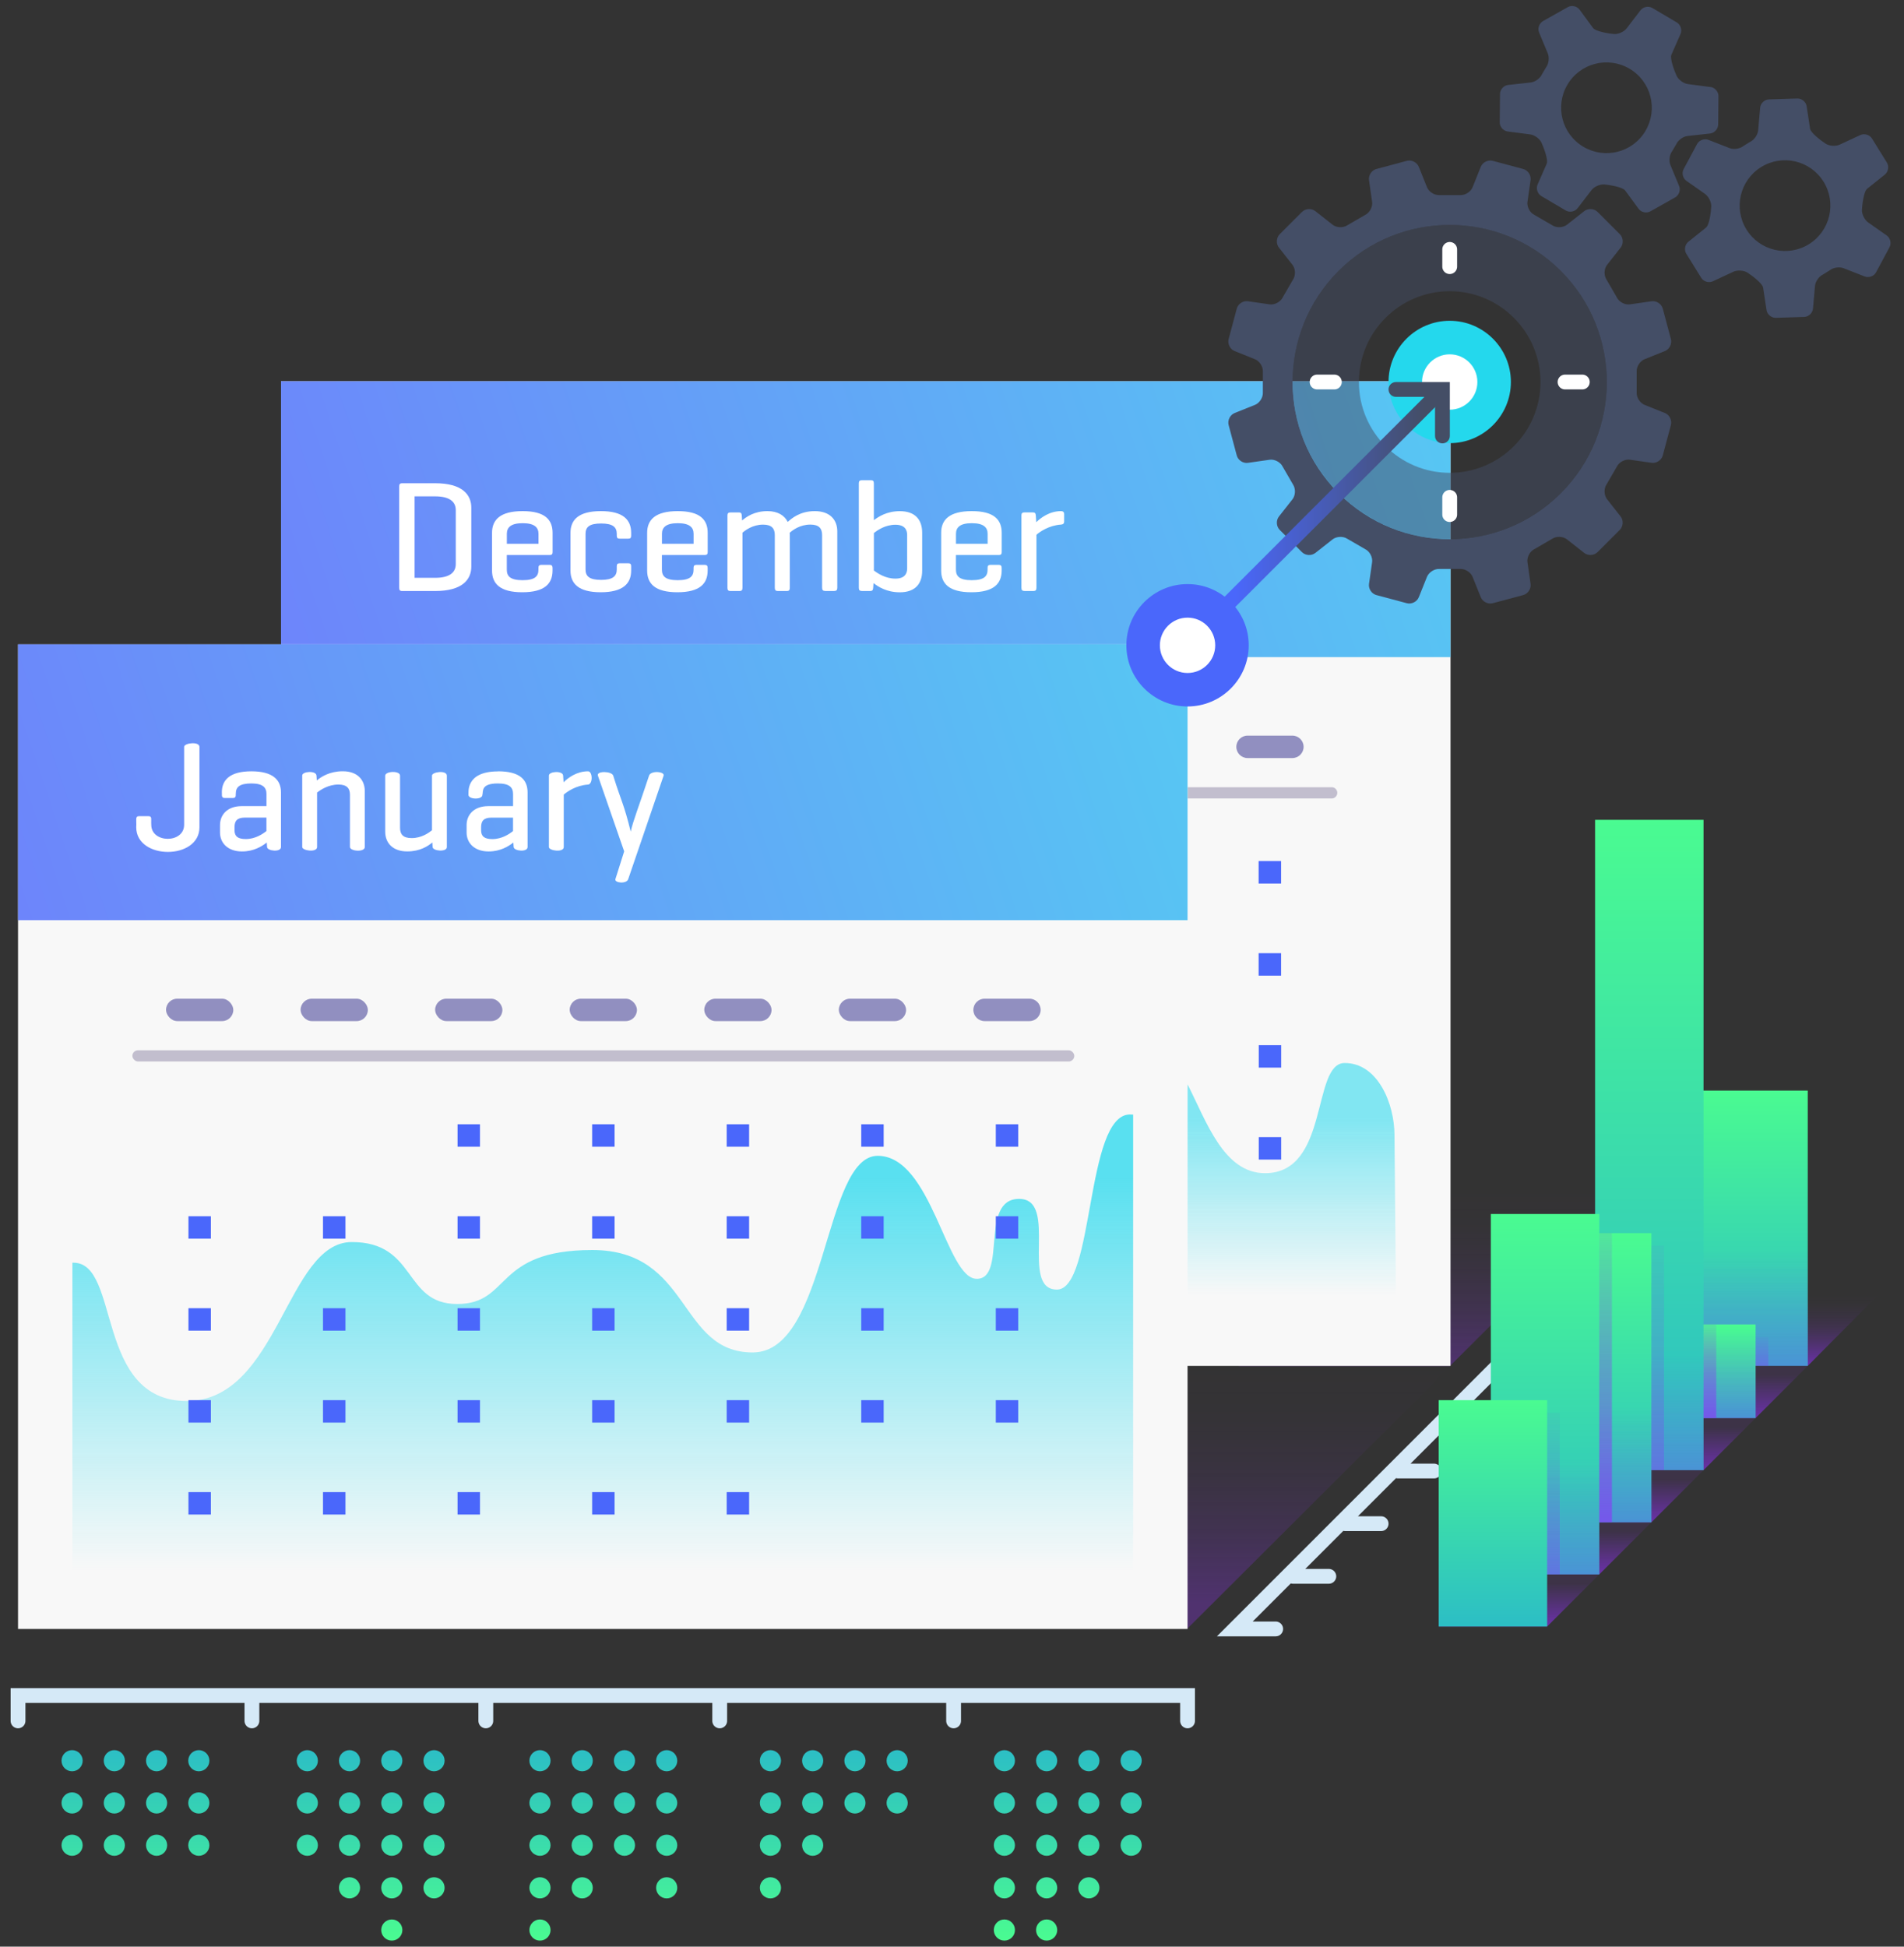 <svg id="a" xmlns="http://www.w3.org/2000/svg" xmlns:xlink="http://www.w3.org/1999/xlink" viewBox="0 0 450 460"><rect x="0" y="0" width="450" height="460" fill="#333333" stroke="none"/><defs><linearGradient id="b" x1="280.09" y1="378.46" x2="280.09" y2="322.77" gradientUnits="userSpaceOnUse"><stop offset="0" stop-color="#9130f9" stop-opacity=".3"/><stop offset=".06" stop-color="#9130f9" stop-opacity=".27"/><stop offset=".3" stop-color="#9130f9" stop-opacity=".15"/><stop offset=".54" stop-color="#9130f9" stop-opacity=".07"/><stop offset=".77" stop-color="#9130f9" stop-opacity=".02"/><stop offset="1" stop-color="#9130f9" stop-opacity="0"/></linearGradient><linearGradient id="c" x1="342.87" y1="322.52" x2="342.87" y2="281.18" xlink:href="#b"/><linearGradient id="d" x1="69.41" y1="168.22" x2="433.26" y2="45.69" gradientUnits="userSpaceOnUse"><stop offset="0" stop-color="#4a67fb"/><stop offset="1" stop-color="#24d8ed"/></linearGradient><linearGradient id="e" x1="7.25" y1="230.37" x2="371.11" y2="107.85" xlink:href="#d"/><linearGradient id="f" x1="424.57" y1="322.61" x2="424.57" y2="305.85" gradientUnits="userSpaceOnUse"><stop offset="0" stop-color="#9130f9" stop-opacity=".6"/><stop offset="0" stop-color="#9130f9" stop-opacity=".6"/><stop offset=".17" stop-color="#9130f9" stop-opacity=".42"/><stop offset=".34" stop-color="#9130f9" stop-opacity=".27"/><stop offset=".51" stop-color="#9130f9" stop-opacity=".15"/><stop offset=".68" stop-color="#9130f9" stop-opacity=".07"/><stop offset=".84" stop-color="#9130f9" stop-opacity=".02"/><stop offset="1" stop-color="#9130f9" stop-opacity="0"/></linearGradient><linearGradient id="g" x1="414.44" y1="257.71" x2="414.44" y2="322.76" gradientUnits="userSpaceOnUse"><stop offset="0" stop-color="#4afb91"/><stop offset="1" stop-color="#2cbec5"/></linearGradient><linearGradient id="h" x1="408.28" y1="335.01" x2="408.28" y2="324.85" gradientUnits="userSpaceOnUse"><stop offset="0" stop-color="#9130f9" stop-opacity=".6"/><stop offset="1" stop-color="#9130f9" stop-opacity=".1"/></linearGradient><linearGradient id="i" x1="414.39" y1="322.69" x2="414.39" y2="295.66" gradientUnits="userSpaceOnUse"><stop offset="0" stop-color="#9130f9" stop-opacity=".3"/><stop offset="1" stop-color="#9130f9" stop-opacity="0"/></linearGradient><linearGradient id="j" x1="402.12" y1="312.97" x2="402.12" y2="335.08" xlink:href="#g"/><linearGradient id="k" x1="395.96" y1="347.32" x2="395.96" y2="337.17" xlink:href="#h"/><linearGradient id="l" x1="402.07" y1="335.03" x2="402.07" y2="314.17" xlink:href="#i"/><linearGradient id="m" x1="389.8" y1="193.73" x2="389.8" y2="347.4" xlink:href="#g"/><linearGradient id="n" x1="383.64" y1="359.64" x2="383.64" y2="349.49" xlink:href="#h"/><linearGradient id="o" x1="389.75" y1="347.33" x2="389.75" y2="320.29" xlink:href="#i"/><linearGradient id="p" x1="377.48" y1="291.39" x2="377.48" y2="359.72" xlink:href="#g"/><linearGradient id="q" x1="371.27" y1="371.96" x2="371.27" y2="361.81" xlink:href="#h"/><linearGradient id="r" x1="377.44" y1="359.65" x2="377.44" y2="332.61" xlink:href="#i"/><linearGradient id="s" x1="365.16" y1="286.87" x2="365.16" y2="372.03" xlink:href="#g"/><linearGradient id="t" x1="359" y1="384.28" x2="359" y2="374.13" xlink:href="#h"/><linearGradient id="u" x1="365.12" y1="371.97" x2="365.12" y2="344.93" xlink:href="#i"/><linearGradient id="v" x1="352.85" y1="330.86" x2="352.85" y2="384.35" xlink:href="#g"/><linearGradient id="w" x1="416.43" y1="322.76" x2="416.43" y2="315.96" xlink:href="#h"/><linearGradient id="x" x1="391.79" y1="347.4" x2="391.79" y2="294.36" xlink:href="#h"/><linearGradient id="y" x1="367.15" y1="372.03" x2="367.15" y2="333.86" xlink:href="#h"/><linearGradient id="z" x1="379.47" y1="359.72" x2="379.47" y2="291.36" xlink:href="#h"/><linearGradient id="aa" x1="404.12" y1="335.08" x2="404.12" y2="312.97" xlink:href="#h"/><linearGradient id="ab" x1="17.04" y1="458.51" x2="17.04" y2="413.32" xlink:href="#g"/><linearGradient id="ac" x1="27.02" y1="458.51" x2="27.02" y2="413.32" xlink:href="#g"/><linearGradient id="ad" x1="37.01" y1="458.51" x2="37.01" y2="413.32" xlink:href="#g"/><linearGradient id="ae" x1="46.99" y1="458.51" x2="46.99" y2="413.32" xlink:href="#g"/><linearGradient id="af" x1="17.04" y1="458.51" x2="17.04" y2="413.32" xlink:href="#g"/><linearGradient id="ag" x1="27.02" y1="458.51" x2="27.02" y2="413.32" xlink:href="#g"/><linearGradient id="ah" x1="37.01" y1="458.51" x2="37.01" y2="413.32" xlink:href="#g"/><linearGradient id="ai" x1="46.99" y1="458.51" x2="46.99" y2="413.32" xlink:href="#g"/><linearGradient id="aj" x1="17.04" y1="458.51" x2="17.04" y2="413.32" xlink:href="#g"/><linearGradient id="ak" x1="27.02" y1="458.51" x2="27.02" y2="413.32" xlink:href="#g"/><linearGradient id="al" x1="37.01" y1="458.51" x2="37.01" y2="413.32" xlink:href="#g"/><linearGradient id="am" x1="46.99" y1="458.51" x2="46.99" y2="413.32" xlink:href="#g"/><linearGradient id="an" x1="182.09" y1="458.51" x2="182.09" y2="413.32" xlink:href="#g"/><linearGradient id="ao" x1="192.07" y1="458.51" x2="192.07" y2="413.32" xlink:href="#g"/><linearGradient id="ap" x1="202.06" y1="458.51" x2="202.06" y2="413.32" xlink:href="#g"/><linearGradient id="aq" x1="212.04" y1="458.51" x2="212.04" y2="413.32" xlink:href="#g"/><linearGradient id="ar" x1="182.09" y1="458.51" x2="182.09" y2="413.32" xlink:href="#g"/><linearGradient id="as" x1="192.07" y1="458.51" x2="192.07" y2="413.32" xlink:href="#g"/><linearGradient id="at" x1="202.06" y1="458.51" x2="202.06" y2="413.32" xlink:href="#g"/><linearGradient id="au" x1="212.04" y1="458.51" x2="212.04" y2="413.32" xlink:href="#g"/><linearGradient id="av" x1="182.09" y1="458.51" x2="182.09" y2="413.32" xlink:href="#g"/><linearGradient id="aw" x1="192.07" y1="458.51" x2="192.07" y2="413.32" xlink:href="#g"/><linearGradient id="ax" x1="182.09" y1="458.51" x2="182.09" y2="413.32" xlink:href="#g"/><linearGradient id="ay" x1="72.63" y1="458.51" x2="72.63" y2="413.32" xlink:href="#g"/><linearGradient id="az" x1="82.61" y1="458.51" x2="82.61" y2="413.32" xlink:href="#g"/><linearGradient id="ba" x1="92.6" y1="458.51" x2="92.6" y2="413.32" xlink:href="#g"/><linearGradient id="bb" x1="102.58" y1="458.51" x2="102.58" y2="413.32" xlink:href="#g"/><linearGradient id="bc" x1="72.63" y1="458.51" x2="72.63" y2="413.32" xlink:href="#g"/><linearGradient id="bd" x1="82.61" y1="458.51" x2="82.61" y2="413.32" xlink:href="#g"/><linearGradient id="be" x1="92.6" y1="458.51" x2="92.6" y2="413.32" xlink:href="#g"/><linearGradient id="bf" x1="102.58" y1="458.51" x2="102.58" y2="413.32" xlink:href="#g"/><linearGradient id="bg" x1="72.63" y1="458.51" x2="72.63" y2="413.32" xlink:href="#g"/><linearGradient id="bh" x1="82.61" y1="458.51" x2="82.61" y2="413.32" xlink:href="#g"/><linearGradient id="bi" x1="92.6" y1="458.51" x2="92.6" y2="413.32" xlink:href="#g"/><linearGradient id="bj" x1="102.58" y1="458.51" x2="102.58" y2="413.32" xlink:href="#g"/><linearGradient id="bk" x1="82.61" y1="458.51" x2="82.61" y2="413.32" xlink:href="#g"/><linearGradient id="bl" x1="92.6" y1="458.51" x2="92.6" y2="413.32" xlink:href="#g"/><linearGradient id="bm" x1="102.58" y1="458.51" x2="102.58" y2="413.32" xlink:href="#g"/><linearGradient id="bn" x1="92.6" y1="458.51" x2="92.6" y2="413.32" xlink:href="#g"/><linearGradient id="bo" x1="127.62" y1="458.51" x2="127.62" y2="413.32" xlink:href="#g"/><linearGradient id="bp" x1="137.6" y1="458.51" x2="137.6" y2="413.32" xlink:href="#g"/><linearGradient id="bq" x1="147.59" y1="458.51" x2="147.59" y2="413.32" xlink:href="#g"/><linearGradient id="br" x1="157.57" y1="458.51" x2="157.57" y2="413.32" xlink:href="#g"/><linearGradient id="bs" x1="127.62" y1="458.51" x2="127.62" y2="413.32" xlink:href="#g"/><linearGradient id="bt" x1="137.6" y1="458.51" x2="137.6" y2="413.32" xlink:href="#g"/><linearGradient id="bu" x1="147.59" y1="458.51" x2="147.59" y2="413.32" xlink:href="#g"/><linearGradient id="bv" x1="157.57" y1="458.51" x2="157.57" y2="413.32" xlink:href="#g"/><linearGradient id="bw" x1="127.62" y1="458.51" x2="127.62" y2="413.32" xlink:href="#g"/><linearGradient id="bx" x1="137.6" y1="458.51" x2="137.6" y2="413.32" xlink:href="#g"/><linearGradient id="by" x1="147.59" y1="458.51" x2="147.59" y2="413.32" xlink:href="#g"/><linearGradient id="bz" x1="157.57" y1="458.51" x2="157.57" y2="413.32" xlink:href="#g"/><linearGradient id="ca" x1="127.62" y1="458.51" x2="127.62" y2="413.32" xlink:href="#g"/><linearGradient id="cb" x1="137.6" y1="458.51" x2="137.6" y2="413.32" xlink:href="#g"/><linearGradient id="cc" x1="157.57" y1="458.51" x2="157.57" y2="413.32" xlink:href="#g"/><linearGradient id="cd" x1="127.62" y1="458.51" x2="127.62" y2="413.32" xlink:href="#g"/><linearGradient id="ce" x1="237.38" y1="458.51" x2="237.38" y2="413.32" xlink:href="#g"/><linearGradient id="cf" x1="247.37" y1="458.51" x2="247.37" y2="413.32" xlink:href="#g"/><linearGradient id="cg" x1="257.35" y1="458.51" x2="257.35" y2="413.32" xlink:href="#g"/><linearGradient id="ch" x1="267.34" y1="458.51" x2="267.34" y2="413.32" xlink:href="#g"/><linearGradient id="ci" x1="237.38" y1="458.51" x2="237.38" y2="413.32" xlink:href="#g"/><linearGradient id="cj" x1="247.37" y1="458.51" x2="247.37" y2="413.32" xlink:href="#g"/><linearGradient id="ck" x1="257.35" y1="458.51" x2="257.35" y2="413.32" xlink:href="#g"/><linearGradient id="cl" x1="267.34" y1="458.51" x2="267.34" y2="413.32" xlink:href="#g"/><linearGradient id="cm" x1="237.38" y1="458.51" x2="237.38" y2="413.32" xlink:href="#g"/><linearGradient id="cn" x1="247.37" y1="458.51" x2="247.37" y2="413.32" xlink:href="#g"/><linearGradient id="co" x1="257.35" y1="458.51" x2="257.35" y2="413.32" xlink:href="#g"/><linearGradient id="cp" x1="267.34" y1="458.51" x2="267.34" y2="413.32" xlink:href="#g"/><linearGradient id="cq" x1="237.38" y1="458.51" x2="237.38" y2="413.32" xlink:href="#g"/><linearGradient id="cr" x1="247.37" y1="458.51" x2="247.37" y2="413.32" xlink:href="#g"/><linearGradient id="cs" x1="257.35" y1="458.51" x2="257.35" y2="413.32" xlink:href="#g"/><linearGradient id="ct" x1="237.38" y1="458.51" x2="237.38" y2="413.32" xlink:href="#g"/><linearGradient id="cu" x1="247.37" y1="458.51" x2="247.37" y2="413.32" xlink:href="#g"/><linearGradient id="cv" x1="142.46" y1="371.17" x2="142.46" y2="278.24" gradientUnits="userSpaceOnUse"><stop offset="0" stop-color="#24d8ed" stop-opacity="0"/><stop offset=".41" stop-color="#24d8ed" stop-opacity=".4"/><stop offset="1" stop-color="#24d8ed"/></linearGradient><linearGradient id="cw" x1="305.31" y1="306.19" x2="305.31" y2="264.1" xlink:href="#cv"/><linearGradient id="cx" x1="287.6" y1="118.07" x2="342.08" y2="118.07" gradientUnits="userSpaceOnUse"><stop offset=".08" stop-color="#4a67fb"/><stop offset=".9" stop-color="#444e66"/></linearGradient><style>.gn{fill:#f8f8f8}.go{fill:#fff}.gp{fill:#918fc0}.gq{fill:#c2bece}.gr{fill:#444e66}.gt{fill:#4a67fb}.gw,.gx{fill:none;stroke-linecap:round;stroke-miterlimit:10;stroke-width:3.5px}.gw{stroke:#d5e9f7}.gx{stroke:#fff}</style></defs><path fill="url(#b)" d="M218.02 384.8h62.65l61.49-61.33h-62.81l-61.33 61.33z"/><path class="gw" d="M305.56 372.49h8.5M317.92 360.05h8.5M330.41 347.61h8.5M342.83 335.17h8.5M301.5 384.92h-9.66l62.05-62.05h9.71"/><path fill="url(#c)" d="M292.75 322.81h49.91l50.32-50.16h-50.06l-50.17 50.16z"/><path class="gn" d="M66.42 90.09h276.4v232.68H66.42V90.09z"/><path d="M66.42 90.09h276.4v65.19H66.42V90.09z" opacity=".8" fill="url(#d)"/><path class="gp" d="M294.85 173.83h10.6c1.46 0 2.65 1.19 2.65 2.65s-1.19 2.65-2.65 2.65h-10.6c-1.46 0-2.65-1.19-2.65-2.65s1.19-2.65 2.65-2.65z"/><path class="gq" d="M280.67 186.02h34.06a1.33 1.33 0 110 2.66h-34.06v-2.65z"/><path class="gt" d="M297.5 246.98h5.3v5.3h-5.3zM297.5 268.71h5.3v5.3h-5.3zM297.47 203.47h5.31v5.31h-5.31zM297.47 225.24h5.31v5.31h-5.31z"/><path class="go" d="M94.95 139.65c-.45 0-.6-.26-.6-.75v-23.96c0-.52.19-.75.67-.75h7.83c6.4 0 8.54 2.7 8.54 5.77v13.93c0 3.07-2.13 5.77-8.54 5.77h-7.9zm3.03-22.35v19.24h4.87c3.37 0 4.87-1.24 4.87-3.26v-12.73c0-2.02-1.5-3.26-4.87-3.26h-4.87zM130.6 130.48c0 .45-.19.67-.64.67h-10.18v3.44c0 1.53.75 2.51 3.74 2.51s3.74-.97 3.74-2.51v-.41c0-.49.19-.71.71-.71h1.91c.49 0 .71.22.71.71v.64c0 3.07-1.83 5.13-7.15 5.13s-7.15-2.06-7.15-5.13v-8.91c0-3.07 1.91-5.13 7.23-5.13s7.08 2.06 7.08 5.13v4.57zm-10.82-1.98h7.49v-2.36c0-1.5-.94-2.51-3.74-2.51s-3.74 1.01-3.74 2.51v2.36zM149.17 125.91v.67c0 .52-.19.71-.67.71h-2.02c-.52 0-.71-.19-.71-.71v-.41c0-1.57-.86-2.47-3.71-2.47s-3.67.9-3.67 2.47v8.39c0 1.57.86 2.47 3.67 2.47s3.71-.9 3.71-2.47v-.75c0-.49.19-.71.71-.71h2.02c.49 0 .67.22.67.71v1.01c0 3.07-1.91 5.13-7.19 5.13s-7.15-2.06-7.15-5.13v-8.91c0-3.07 1.91-5.13 7.19-5.13s7.15 2.06 7.15 5.13zM167.26 130.48c0 .45-.19.67-.64.67h-10.18v3.44c0 1.53.75 2.51 3.74 2.51s3.74-.97 3.74-2.51v-.41c0-.49.19-.71.71-.71h1.91c.49 0 .71.22.71.71v.64c0 3.07-1.83 5.13-7.15 5.13s-7.15-2.06-7.15-5.13v-8.91c0-3.07 1.91-5.13 7.23-5.13s7.08 2.06 7.08 5.13v4.57zm-10.82-1.98h7.49v-2.36c0-1.5-.94-2.51-3.74-2.51s-3.74 1.01-3.74 2.51v2.36zM174.6 121.08c.52 0 .67.22.71.71l.08 1.2c1.01-.86 2.88-2.21 5.99-2.21 2.43 0 4.04 1.01 4.79 2.55.9-.79 2.85-2.55 6.4-2.55s5.32 2.02 5.32 4.79v13.33c0 .52-.22.75-.71.75h-2.13c-.52 0-.75-.22-.75-.75v-12.47c0-1.54-.71-2.47-2.77-2.47-2.47 0-4.19 1.31-4.9 1.95.04.15.04.34.04.49v12.51c0 .52-.19.75-.67.75h-2.17c-.49 0-.71-.22-.71-.75v-12.47c0-1.54-.71-2.47-2.77-2.47-2.4 0-4.12 1.27-4.87 1.91v13.03c0 .52-.19.75-.67.75h-2.17c-.52 0-.71-.22-.71-.75V121.8c0-.49.19-.71.71-.71h1.98zM203.69 139.65c-.52 0-.71-.22-.71-.75v-24.67c0-.52.19-.75.71-.75h2.17c.49 0 .67.22.67.75v8.69c1.09-.82 3.07-2.13 6.14-2.13 3.63 0 5.28 2.02 5.28 5.09v8.99c0 3.07-1.65 5.09-5.28 5.09-3.15 0-5.17-1.35-6.22-2.17l-.08 1.12c-.04.52-.19.75-.71.75h-1.98zm10.71-13.22c0-1.31-.64-2.43-2.77-2.43-2.43 0-4.27 1.31-5.09 1.95v8.87c.82.6 2.66 1.91 5.09 1.91 2.13 0 2.77-1.12 2.77-2.43v-7.86zM236.75 130.48c0 .45-.19.67-.64.67h-10.18v3.44c0 1.53.75 2.51 3.74 2.51s3.74-.97 3.74-2.51v-.41c0-.49.19-.71.71-.71h1.91c.49 0 .71.22.71.71v.64c0 3.07-1.83 5.13-7.15 5.13s-7.15-2.06-7.15-5.13v-8.91c0-3.07 1.91-5.13 7.23-5.13s7.08 2.06 7.08 5.13v4.57zm-10.82-1.98h7.49v-2.36c0-1.5-.94-2.51-3.74-2.51s-3.74 1.01-3.74 2.51v2.36zM251.51 121.49v1.72c0 .52-.26.71-.75.75-2.81.19-4.94 1.65-5.8 2.4v12.54c0 .52-.19.75-.67.75h-2.17c-.52 0-.71-.22-.71-.75v-17.11c0-.49.19-.71.71-.71h1.98c.52 0 .67.22.71.71l.11 1.61c1.01-1.01 3.11-2.62 5.84-2.62.49 0 .75.22.75.71z"/><path class="gn" d="M4.26 152.25h276.41v232.68H4.26V152.25z"/><path d="M4.26 152.25h276.41v65.19H4.26v-65.19z" fill="url(#e)" opacity=".8"/><path class="gp" d="M232.7 235.99h10.6c1.46 0 2.65 1.19 2.65 2.65s-1.19 2.65-2.65 2.65h-10.6c-1.46 0-2.65-1.19-2.65-2.65s1.19-2.65 2.65-2.65z"/><rect class="gp" x="198.25" y="235.99" width="15.9" height="5.3" rx="2.65" ry="2.65"/><rect class="gp" x="166.45" y="235.99" width="15.9" height="5.3" rx="2.65" ry="2.65"/><rect class="gp" x="134.64" y="235.99" width="15.9" height="5.3" rx="2.65" ry="2.65"/><rect class="gp" x="102.84" y="235.99" width="15.9" height="5.3" rx="2.65" ry="2.65"/><rect class="gp" x="71.04" y="235.99" width="15.9" height="5.3" rx="2.65" ry="2.65"/><rect class="gp" x="39.24" y="235.99" width="15.9" height="5.3" rx="2.65" ry="2.65"/><rect class="gq" x="31.29" y="248.18" width="222.61" height="2.65" rx="1.33" ry="1.33"/><path class="go" d="M35.75 194.9c0 4.4 7.77 4.44 7.77 0v-18.42c0-.92 3.62-1.33 3.62 0v19.01c0 7.78-14.94 7.75-14.94 0 .12-1.73-.35-2.63.7-2.63h2.18c.95 0 .57.77.67 2.03zM52.43 187.25c0-2.96 1.92-4.99 6.99-4.99s6.99 2.03 6.99 4.99v12.91c0 1.27-3.22.96-3.29 0l-.07-1.07c-1.07.85-3.03 2.11-5.84 2.11-3.44 0-5.21-2.07-5.21-4.47v-1.77c0-2.4 1.7-4.47 5.14-4.47h5.84v-2.85c0-1.52-.78-2.51-3.59-2.51s-3.66.89-3.66 2.4c-.06.33.18 1.04-.7 1.04h-1.92c-.9 0-.6-.86-.67-1.29zm10.54 9.13v-3.18h-5.1c-1.85 0-2.44.81-2.44 2.26v.74c0 1.44.81 2.07 2.66 2.07 2.26 0 4.03-1.22 4.88-1.89zM74.8 183.25l.07 1.18c1.04-.89 3.07-2.18 6.14-2.18 3.44 0 5.21 2 5.21 4.73v13.16c0 1.3-3.51 1.03-3.51 0v-12.31c0-1.52-.7-2.44-2.74-2.44-2.37 0-4.22 1.26-5.03 1.89v12.87c0 1.35-3.51.89-3.51 0v-16.9c0-.99 3.27-1.21 3.36 0zM102.17 199.08c-1 .85-2.88 2.11-5.92 2.11-3.4 0-5.21-1.96-5.21-4.7v-13.2c0-1.08 3.51-1.25 3.51 0v12.31c0 1.55.7 2.44 2.74 2.44 2.33 0 4.03-1.22 4.81-1.85v-12.91c0-.9 3.51-1.35 3.51 0v16.9c0 1.21-3.3.93-3.36 0l-.07-1.11zM117.7 182.26c5.21 0 6.99 2.03 6.99 4.99v12.91c0 1.27-3.22.96-3.29 0l-.07-1.07c-1.07.85-3.03 2.11-5.84 2.11-3.44 0-5.21-2.07-5.21-4.47v-1.77c0-2.4 1.7-4.47 5.14-4.47h5.84v-2.85c0-1.52-.78-2.51-3.59-2.51-4.11 0-3.42 1.92-3.66 2.7 0 1.21-3.29 1.1-3.29 0 .1-.27-.95-5.55 6.99-5.55zm3.55 14.13v-3.18h-5.1c-1.85 0-2.44.81-2.44 2.26v.74c0 1.44.81 2.07 2.66 2.07 2.26 0 4.03-1.22 4.88-1.89zM138.97 185.4c-2.77.18-4.88 1.63-5.73 2.37v12.39c0 1.35-3.51.89-3.51 0v-16.9c0-.99 3.27-1.21 3.36 0l.11 1.59c1-1 3.07-2.59 5.77-2.59 1.12 0 1.18 3.05 0 3.14zM149.07 196.53c.48-2.38 2-6.16 4.33-13.24.39-1.27 3.75-1 3.44 0l-8.36 24.44c-.37 1.22-3.32.93-3.03 0l2.07-6.55-6.21-17.9c-.36-1.16 3.26-1.08 3.62 0 2.02 6.46 2.43 6.37 4.14 13.24z"/><path fill="url(#f)" d="M401.65 322.73h25.63l20.21-20.34h-25.63l-20.21 20.34z"/><path fill="url(#g)" d="M401.62 257.71h25.63v65.05h-25.63z"/><path fill="url(#h)" d="M389.3 335.08h25.64l12.32-12.32h-25.64l-12.32 12.32z"/><path fill="url(#i)" d="M401.53 293.77h25.73v28.98h-25.73z"/><path fill="url(#j)" d="M389.3 312.97h25.63v22.11H389.3z"/><path fill="url(#k)" d="M376.99 347.4h25.63l12.32-12.32H389.3l-12.31 12.32z"/><path fill="url(#l)" d="M389.21 312.72h25.73v22.36h-25.73z"/><path fill="url(#m)" d="M376.99 193.73h25.63V347.4h-25.63z"/><path fill="url(#n)" d="M364.67 359.72h25.63l12.32-12.32h-25.63l-12.32 12.32z"/><path fill="url(#o)" d="M376.89 318.41h25.73v28.98h-25.73z"/><path fill="url(#p)" d="M364.67 291.39h25.63v68.33h-25.63z"/><path fill="url(#q)" d="M352.24 372.03h25.74l12.32-12.31h-25.75l-12.31 12.31z"/><path fill="url(#r)" d="M364.57 330.73h25.73v28.98h-25.73z"/><path fill="url(#s)" d="M352.35 286.87h25.63v85.16h-25.63z"/><path fill="url(#t)" d="M340.03 384.35h25.63l12.32-12.32h-25.63l-12.32 12.32z"/><path fill="url(#u)" d="M352.25 343.05h25.73v28.98h-25.73z"/><path fill="url(#v)" d="M340.03 330.86h25.63v53.49h-25.63z"/><path fill="url(#w)" opacity=".5" d="M414.94 322.74l2.99.02v-6.8h-2.99v6.78z"/><path fill="url(#x)" opacity=".5" d="M390.3 294.36h2.98v53.04h-2.98z"/><path fill="url(#y)" opacity=".5" d="M365.66 333.86h2.98v38.18h-2.98z"/><path fill="url(#z)" d="M377.97 291.36h3v68.35h-3z"/><path fill="url(#aa)" d="M402.62 312.97h3v22.11h-3z"/><path class="gw" d="M280.67 406.65v-5.99H4.26v5.99M59.54 400.66v5.99M114.82 400.66v5.99M170.1 400.66v5.99M225.38 400.66v5.99"/><circle cx="17.04" cy="416.06" r="2.5" fill="url(#ab)"/><circle cx="27.02" cy="416.06" r="2.5" fill="url(#ac)"/><circle cx="37.01" cy="416.06" r="2.5" fill="url(#ad)"/><circle cx="46.99" cy="416.06" r="2.5" fill="url(#ae)"/><circle cx="17.04" cy="426.04" r="2.5" fill="url(#af)"/><circle cx="27.02" cy="426.04" r="2.5" fill="url(#ag)"/><circle cx="37.01" cy="426.04" r="2.5" fill="url(#ah)"/><circle cx="46.99" cy="426.04" r="2.5" fill="url(#ai)"/><circle cx="17.04" cy="436.03" r="2.5" fill="url(#aj)"/><circle cx="27.02" cy="436.03" r="2.5" fill="url(#ak)"/><circle cx="37.01" cy="436.03" r="2.5" fill="url(#al)"/><circle cx="46.99" cy="436.03" r="2.5" fill="url(#am)"/><circle cx="182.09" cy="416.06" r="2.5" fill="url(#an)"/><circle cx="192.07" cy="416.06" r="2.5" fill="url(#ao)"/><circle cx="202.06" cy="416.06" r="2.5" fill="url(#ap)"/><circle cx="212.04" cy="416.06" r="2.5" fill="url(#aq)"/><circle cx="182.09" cy="426.04" r="2.5" fill="url(#ar)"/><circle cx="192.07" cy="426.04" r="2.5" fill="url(#as)"/><circle cx="202.06" cy="426.04" r="2.5" fill="url(#at)"/><circle cx="212.04" cy="426.04" r="2.5" fill="url(#au)"/><circle cx="182.09" cy="436.03" r="2.5" fill="url(#av)"/><circle cx="192.07" cy="436.03" r="2.5" fill="url(#aw)"/><circle cx="182.09" cy="446.09" r="2.5" fill="url(#ax)"/><circle cx="72.63" cy="416.06" r="2.5" fill="url(#ay)"/><circle cx="82.61" cy="416.06" r="2.5" fill="url(#az)"/><circle cx="92.6" cy="416.06" r="2.5" fill="url(#ba)"/><circle cx="102.58" cy="416.06" r="2.5" fill="url(#bb)"/><circle cx="72.63" cy="426.04" r="2.5" fill="url(#bc)"/><circle cx="82.61" cy="426.04" r="2.5" fill="url(#bd)"/><circle cx="92.6" cy="426.04" r="2.5" fill="url(#be)"/><circle cx="102.58" cy="426.04" r="2.5" fill="url(#bf)"/><circle cx="72.63" cy="436.03" r="2.5" fill="url(#bg)"/><circle cx="82.61" cy="436.03" r="2.5" fill="url(#bh)"/><circle cx="92.6" cy="436.03" r="2.5" fill="url(#bi)"/><circle cx="102.58" cy="436.03" r="2.5" fill="url(#bj)"/><circle cx="82.61" cy="446.09" r="2.5" fill="url(#bk)"/><circle cx="92.6" cy="446.09" r="2.5" fill="url(#bl)"/><circle cx="102.58" cy="446.09" r="2.5" fill="url(#bm)"/><circle cx="92.6" cy="456.07" r="2.5" fill="url(#bn)"/><circle cx="127.62" cy="416.06" r="2.5" fill="url(#bo)"/><circle cx="137.6" cy="416.06" r="2.5" fill="url(#bp)"/><circle cx="147.59" cy="416.06" r="2.5" fill="url(#bq)"/><circle cx="157.57" cy="416.06" r="2.5" fill="url(#br)"/><circle cx="127.62" cy="426.04" r="2.5" fill="url(#bs)"/><circle cx="137.6" cy="426.04" r="2.5" fill="url(#bt)"/><circle cx="147.59" cy="426.04" r="2.5" fill="url(#bu)"/><circle cx="157.57" cy="426.04" r="2.5" fill="url(#bv)"/><circle cx="127.62" cy="436.03" r="2.5" fill="url(#bw)"/><circle cx="137.6" cy="436.03" r="2.5" fill="url(#bx)"/><circle cx="147.59" cy="436.03" r="2.5" fill="url(#by)"/><circle cx="157.57" cy="436.03" r="2.5" fill="url(#bz)"/><circle cx="127.62" cy="446.09" r="2.5" fill="url(#ca)"/><circle cx="137.6" cy="446.09" r="2.5" fill="url(#cb)"/><circle cx="157.57" cy="446.09" r="2.5" fill="url(#cc)"/><circle cx="127.62" cy="456.07" r="2.5" fill="url(#cd)"/><circle cx="237.38" cy="416.06" r="2.5" fill="url(#ce)"/><circle cx="247.37" cy="416.06" r="2.5" fill="url(#cf)"/><circle cx="257.35" cy="416.06" r="2.5" fill="url(#cg)"/><circle cx="267.34" cy="416.06" r="2.5" fill="url(#ch)"/><circle cx="237.38" cy="426.04" r="2.5" fill="url(#ci)"/><circle cx="247.37" cy="426.04" r="2.5" fill="url(#cj)"/><circle cx="257.35" cy="426.04" r="2.5" fill="url(#ck)"/><circle cx="267.34" cy="426.04" r="2.5" fill="url(#cl)"/><circle cx="237.38" cy="436.03" r="2.5" fill="url(#cm)"/><circle cx="247.37" cy="436.03" r="2.5" fill="url(#cn)"/><circle cx="257.35" cy="436.03" r="2.5" fill="url(#co)"/><circle cx="267.34" cy="436.03" r="2.5" fill="url(#cp)"/><circle cx="237.38" cy="446.09" r="2.5" fill="url(#cq)"/><circle cx="247.37" cy="446.09" r="2.5" fill="url(#cr)"/><circle cx="257.35" cy="446.09" r="2.5" fill="url(#cs)"/><circle cx="237.38" cy="456.07" r="2.5" fill="url(#ct)"/><circle cx="247.37" cy="456.07" r="2.5" fill="url(#cu)"/><path d="M267.07 263.35c-10.59 0-8.36 41.38-17.28 41.38s.56-21.43-8.92-21.43-2.79 18.89-10.03 18.89-10.59-29.07-23.41-29.07-11.87 46.47-29.54 46.47-14.49-24.21-37.9-24.21-19.13 12.76-31.94 12.76-9.46-14.64-24.91-14.64-17.28 37.56-39.02 37.56-15.61-32.68-26.75-32.68h-.26v73.54h250.7V263.38c-.24-.01-.48-.02-.74-.02z" fill="url(#cv)" opacity=".75"/><g><path class="gt" d="M235.35 265.67h5.3v5.3h-5.3zM235.35 287.4h5.3v5.3h-5.3zM235.35 309.13h5.3v5.3h-5.3zM235.35 330.86h5.3v5.3h-5.3zM203.55 265.67h5.3v5.3h-5.3zM203.55 287.4h5.3v5.3h-5.3zM203.55 309.13h5.3v5.3h-5.3zM203.55 330.86h5.3v5.3h-5.3zM171.75 265.67h5.3v5.3h-5.3zM171.75 287.4h5.3v5.3h-5.3zM171.75 309.13h5.3v5.3h-5.3zM171.75 330.86h5.3v5.3h-5.3zM139.95 265.67h5.3v5.3h-5.3zM139.95 287.4h5.3v5.3h-5.3zM139.95 309.13h5.3v5.3h-5.3zM139.95 330.86h5.3v5.3h-5.3zM139.95 352.59h5.3v5.3h-5.3zM171.75 352.59h5.3v5.3h-5.3zM108.14 265.67h5.3v5.3h-5.3zM108.14 287.4h5.3v5.3h-5.3zM108.14 309.13h5.3v5.3h-5.3zM108.14 330.86h5.3v5.3h-5.3zM108.14 352.59h5.3v5.3h-5.3zM76.34 287.4h5.3v5.3h-5.3zM76.34 309.13h5.3v5.3h-5.3zM76.34 330.86h5.3v5.3h-5.3zM76.34 352.59h5.3v5.3h-5.3zM44.54 287.4h5.3v5.3h-5.3zM44.54 309.13h5.3v5.3h-5.3zM44.54 330.86h5.3v5.3h-5.3zM44.54 352.59h5.3v5.3h-5.3z"/></g><g><path d="M342.63 104.72c-7.97 0-14.46-6.49-14.46-14.46s6.49-14.46 14.46-14.46 14.46 6.49 14.46 14.46-6.49 14.46-14.46 14.46z" fill="#24d8ed"/><path class="go" d="M342.63 83.73c-3.6 0-6.54 2.93-6.54 6.54s2.93 6.54 6.54 6.54 6.54-2.93 6.54-6.54-2.93-6.54-6.54-6.54z"/><path d="M342.63 53.13c-20.48 0-37.14 16.66-37.14 37.14s16.66 37.14 37.14 37.14 37.14-16.66 37.14-37.14-16.66-37.14-37.14-37.14zm0 58.6c-11.83 0-21.46-9.63-21.46-21.46s9.63-21.46 21.46-21.46 21.46 9.63 21.46 21.46-9.63 21.46-21.46 21.46z" opacity=".5" fill="#444e66"/><path class="gx" d="M369.89 90.27h4.08M311.29 90.27h4.08M342.63 117.52v4.08M342.63 58.93v4.08"/><path class="gr" d="M393.49 97.6l-4.81-1.93c-1.08-.44-1.92-1.74-1.86-2.91V87.8c-.06-1.16.78-2.48 1.86-2.91l4.81-1.93c1.08-.44 1.72-1.71 1.42-2.84l-1.92-7.18c-.3-1.13-1.5-1.92-2.65-1.75l-5.12.73c-1.16.17-2.54-.55-3.06-1.59l-2.49-4.3c-.64-.98-.57-2.53.16-3.45l3.2-4.07c.72-.92.64-2.35-.19-3.17l-5.25-5.25c-.83-.83-2.25-.91-3.17-.19l-4.07 3.2c-.92.72-2.47.79-3.45.15l-4.3-2.49c-1.04-.53-1.76-1.91-1.59-3.06l.73-5.12c.17-1.16-.62-2.35-1.75-2.65l-7.18-1.92c-1.13-.3-2.41.34-2.84 1.42l-1.93 4.81c-.43 1.08-1.74 1.92-2.91 1.86h-4.96c-1.17.06-2.48-.78-2.91-1.86l-1.93-4.81c-.44-1.08-1.71-1.72-2.84-1.42l-7.18 1.92c-1.13.3-1.92 1.5-1.75 2.65l.73 5.12c.17 1.16-.55 2.53-1.59 3.06l-4.3 2.49c-.98.64-2.53.57-3.45-.15l-4.07-3.2c-.92-.72-2.35-.64-3.17.19l-5.25 5.25c-.83.83-.91 2.25-.19 3.17l3.2 4.07c.72.92.79 2.47.15 3.45l-2.49 4.3c-.53 1.04-1.91 1.76-3.06 1.59l-5.12-.73c-1.16-.17-2.35.62-2.65 1.75l-1.92 7.18c-.3 1.13.34 2.41 1.42 2.84l4.81 1.93c1.08.44 1.92 1.74 1.86 2.91v4.96c.06 1.17-.78 2.48-1.86 2.91l-4.81 1.93c-1.08.44-1.72 1.71-1.42 2.84l1.92 7.18c.3 1.13 1.5 1.92 2.65 1.75l5.12-.73c1.16-.17 2.54.55 3.06 1.59l2.49 4.3c.63.98.57 2.53-.15 3.45l-3.2 4.07c-.72.92-.64 2.34.19 3.17l5.25 5.25c.83.83 2.25.91 3.17.19l4.07-3.2c.92-.72 2.47-.79 3.45-.16l4.3 2.49c1.04.53 1.76 1.91 1.59 3.06l-.73 5.12c-.17 1.16.62 2.35 1.75 2.65l7.18 1.92c1.13.3 2.41-.34 2.84-1.42l1.93-4.81c.43-1.08 1.75-1.92 2.91-1.86h4.96c1.16-.06 2.47.78 2.91 1.86l1.93 4.81c.44 1.08 1.71 1.72 2.84 1.42l7.18-1.92c1.13-.3 1.92-1.5 1.75-2.65l-.73-5.12c-.17-1.16.55-2.54 1.59-3.06l4.29-2.49c.98-.64 2.53-.57 3.45.15l4.07 3.2c.92.72 2.34.64 3.17-.19l5.25-5.25c.83-.83.91-2.25.19-3.17l-3.2-4.07c-.72-.92-.79-2.47-.15-3.45l2.49-4.3c.53-1.04 1.91-1.76 3.06-1.59l5.12.73c1.16.17 2.35-.62 2.65-1.75l1.92-7.18c.3-1.13-.34-2.41-1.42-2.84zm-24.6 18.94c-14.5 14.5-38.02 14.5-52.52 0s-14.5-38.02 0-52.52 38.02-14.5 52.52 0 14.5 38.02 0 52.52z"/></g><g opacity=".75"><path d="M329.96 309.8l-.38-41.53c0-7.44-3.92-17.08-11.77-17.08s-3.53 26.04-18.83 26.04c-9.76 0-13.82-12.17-18.3-20.99v53.56h49.29z" fill="url(#cw)" opacity=".75"/></g><path fill="none" stroke-linecap="round" stroke-miterlimit="10" stroke-width="3.5" stroke="url(#cx)" d="M289.35 143.56l50.98-50.98"/><g><path class="gt" d="M280.67 166.94c-7.97 0-14.46-6.49-14.46-14.46s6.49-14.46 14.46-14.46 14.46 6.49 14.46 14.46-6.49 14.46-14.46 14.46z"/><path class="go" d="M280.67 145.95c-3.6 0-6.54 2.93-6.54 6.54s2.93 6.54 6.54 6.54 6.54-2.93 6.54-6.54-2.93-6.54-6.54-6.54z"/></g><path class="gr" d="M340.91 104.77c-.97 0-1.75-.78-1.75-1.75v-9.24h-9.24c-.97 0-1.75-.78-1.75-1.75s.78-1.75 1.75-1.75h12.74v12.74c0 .97-.78 1.75-1.75 1.75zM404.26 20.57l-5.32-.7c-1.05-.14-2.26-1.02-2.69-1.97-.43-.94-1.64-4.01-1.22-4.97l2.15-4.9c.42-.96.03-2.19-.88-2.73l-5.77-3.41c-.91-.54-2.17-.29-2.81.55l-3.26 4.25c-.64.84-2.02 1.45-3.06 1.35-1.04-.09-4.27-.58-4.9-1.43l-3.17-4.32c-.62-.85-1.89-1.12-2.8-.6l-5.84 3.29c-.92.52-1.34 1.74-.93 2.71l2.06 4.95c.4.97.22 2.44-.41 3.26l-.49.83-.49.83c-.42.95-1.61 1.82-2.66 1.93l-5.33.59c-1.05.12-1.91 1.07-1.92 2.13l-.07 6.7c-.01 1.05.84 2.03 1.88 2.16l5.31.69c1.05.14 2.26 1.02 2.69 1.97.44.94 1.64 4.01 1.22 4.97l-2.15 4.9c-.42.96-.03 2.19.88 2.73l5.77 3.41c.91.54 2.17.29 2.82-.55l3.26-4.25c.64-.84 2.02-1.45 3.07-1.35 1.04.09 4.27.58 4.9 1.43l3.17 4.32c.62.85 1.88 1.12 2.8.6l5.84-3.29c.92-.52 1.34-1.74.93-2.71l-2.05-4.95c-.4-.97-.22-2.44.41-3.26l.49-.83.49-.83c.42-.95 1.61-1.82 2.66-1.93l5.32-.59c1.05-.12 1.91-1.07 1.92-2.13l.07-6.7c.01-1.05-.84-2.03-1.88-2.16zm-15.35 10.35c-3.01 5.1-9.58 6.79-14.68 3.77-5.1-3.01-6.79-9.58-3.78-14.68 3.01-5.1 9.58-6.78 14.68-3.77 5.1 3.01 6.79 9.58 3.77 14.68z"/><path class="gr" d="M445.93 55.65l-4.39-3.08c-.86-.61-1.53-1.95-1.48-2.99.05-1.04.4-4.31 1.23-4.97l4.18-3.35c.82-.66 1.04-1.93.49-2.83l-3.53-5.7c-.56-.9-1.79-1.26-2.75-.82l-4.86 2.26c-.95.45-2.46.35-3.34-.22-.88-.57-3.52-2.5-3.68-3.54l-.81-5.3c-.16-1.04-1.15-1.87-2.21-1.83l-6.7.21c-1.05.03-1.99.92-2.08 1.97l-.47 5.34c-.09 1.05-.94 2.27-1.87 2.7l-.82.51-.82.51c-.81.65-2.27.86-3.25.48l-4.99-1.95c-.98-.38-2.19.06-2.69.99l-3.17 5.91c-.5.93-.2 2.18.66 2.79l4.39 3.08c.86.61 1.53 1.95 1.47 2.99-.05 1.04-.4 4.31-1.23 4.97l-4.18 3.35c-.82.66-1.04 1.93-.49 2.82l3.53 5.7c.56.9 1.79 1.26 2.75.82l4.86-2.26c.96-.44 2.46-.34 3.34.22.88.57 3.52 2.49 3.68 3.54l.81 5.3c.16 1.04 1.15 1.87 2.2 1.83l6.7-.21c1.05-.03 1.99-.92 2.08-1.97l.47-5.34c.09-1.05.94-2.27 1.87-2.7l.82-.51.82-.51c.81-.65 2.27-.86 3.25-.48l4.99 1.95c.98.38 2.19-.06 2.69-.99l3.17-5.91c.5-.93.2-2.18-.66-2.79zm-18.4 2.05c-5.03 3.12-11.64 1.57-14.76-3.46-3.12-5.03-1.57-11.64 3.46-14.76 5.03-3.12 11.64-1.57 14.76 3.46 3.12 5.03 1.57 11.64-3.46 14.76z"/></svg>